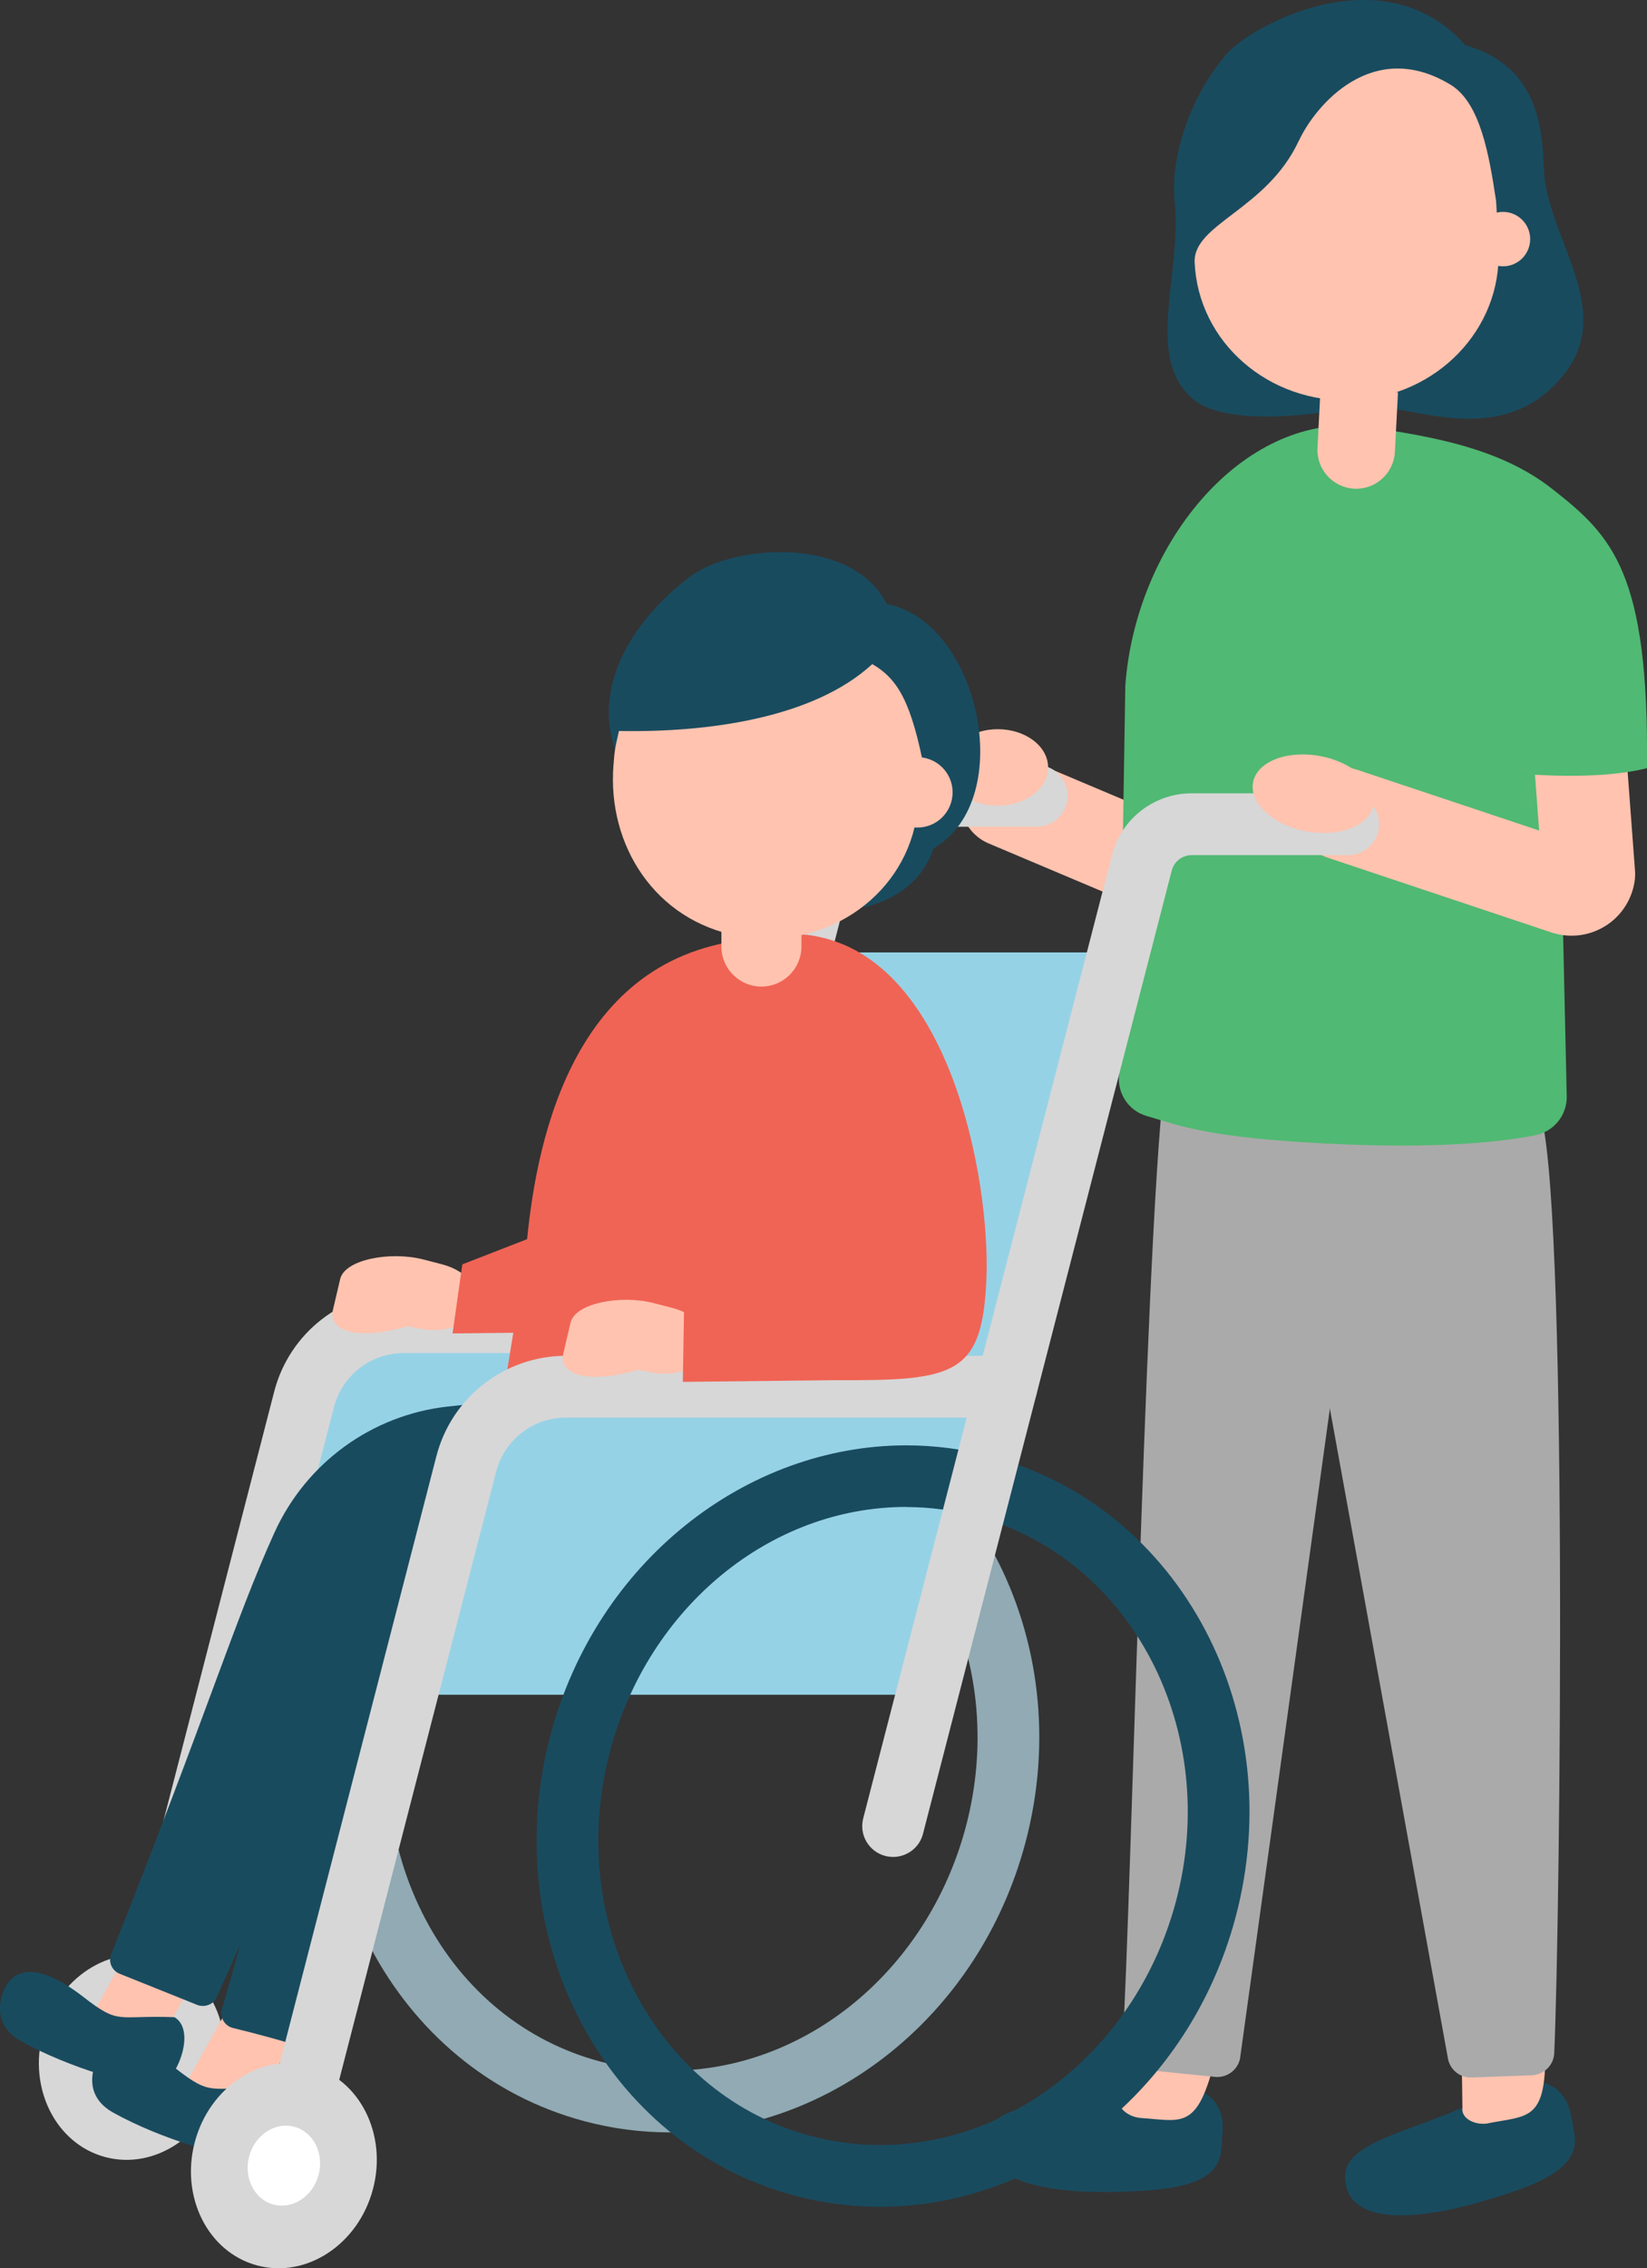 <?xml version="1.0" encoding="UTF-8"?>
<svg xmlns="http://www.w3.org/2000/svg" id="_レイヤー_2" data-name="レイヤー 2" viewBox="0 0 156.78 215.82">
  <rect x="0" y="0" width="156.78" height="215.82" fill="#333333" stroke="none"/>
  <defs>
    <style>
      .cls-1 {
        fill: #ffc3af;
      }

      .cls-2 {
        fill: #aaa;
      }

      .cls-3 {
        fill: #f06455;
      }

      .cls-4 {
        fill: #d7d7d7;
      }

      .cls-5 {
        fill: #fff;
      }

      .cls-6 {
        fill: #194b5f;
      }

      .cls-7 {
        fill: #91aab4;
      }

      .cls-8 {
        fill: #50b973;
      }

      .cls-9 {
        fill: #96d2e6;
      }
    </style>
  </defs>
  <g id="_イラスト" data-name="イラスト">
    <g>
      <path class="cls-6" d="M129.29,38.69c-9.41,1.77-13.87.75-15.57-.6-4.92-3.9-1.16-11.93-1.91-19.04-.34-3.29.9-9.15,4.95-13.91,2.26-2.65,14.91-9.64,22.73-.84,6.87,1.95,7.32,7.77,7.47,11.71.29,7.15,7.87,14.27.65,20.98-6.13,5.69-14.49.98-18.33,1.71Z"></path>
      <circle class="cls-1" cx="143.07" cy="22.75" r="2.59"></circle>
      <path class="cls-1" d="M123.65,13.38c1.51-3.27,7.01-9.93,14.56-5.24,2.72,1.79,3.54,6.6,4.2,10.94.12,1.71.17,3.3.23,4.65.33,7.58-5.88,14.01-13.87,14.35-7.98.34-14.72-5.52-15.05-13.11-.16-3.68,6.88-5.02,9.92-11.59Z"></path>
      <path class="cls-6" d="M105.72,208.56c-5.96.09-12.82-1-11.62-5.65.78-3.03,6.73-2.56,12.47-3.46,2.24-.35,4.95-1.24,7.61-.47,1.53.44,2.36,2.08,2.2,3.85-.07.8-.08,1.31-.14,1.85-.37,3.12-4.18,3.78-10.52,3.88Z"></path>
      <path class="cls-1" d="M108.61,201.52c-1.3-.09-2.46-1.12-2.04-2.08l3.12-12.5h8.22s-2.67,10.53-2.67,10.53c-1.52,5.09-3.04,4.29-6.63,4.05Z"></path>
      <path class="cls-6" d="M140.72,209.57c-5.74,1.61-12.64,2.31-12.68-2.49-.02-3.13,5.85-4.2,11.17-6.54,2.08-.91,4.47-2.46,7.24-2.4,1.59.04,2.81,1.41,3.11,3.16.14.79.26,1.29.33,1.82.44,3.11-3.07,4.73-9.18,6.44Z"></path>
      <path class="cls-1" d="M141.71,202.02c-1.28.25-2.66-.45-2.5-1.49l-.18-12.89,7.95-2.1.11,10.86c-.16,5.31-1.84,4.93-5.38,5.61Z"></path>
      <path class="cls-1" d="M110.29,86.71c-.57,0-1.15-.11-1.71-.35l-14.47-6.11c-2.24-.95-3.29-3.53-2.35-5.78.95-2.24,3.54-3.29,5.78-2.35l14.47,6.11c2.24.95,3.29,3.53,2.35,5.78-.71,1.68-2.34,2.69-4.06,2.69Z"></path>
      <polygon class="cls-9" points="65.67 131.93 95.82 131.93 106.5 90.62 76.34 90.62 65.67 131.93"></polygon>
      <g>
        <path class="cls-9" d="M72.82,155.11l7.56-29.32h-41.94c-4.47,0-8.37,3.02-9.49,7.35l-5.67,21.97h49.54Z"></path>
        <path class="cls-4" d="M13.92,194.3c-.24,0-.49-.03-.74-.09-1.57-.41-2.52-2.01-2.11-3.58l15.03-58.22c1.45-5.62,6.52-9.55,12.33-9.55h41.94c1.62,0,2.94,1.32,2.94,2.94s-1.32,2.94-2.94,2.94h-41.94c-3.13,0-5.86,2.12-6.64,5.14l-15.03,58.22c-.34,1.33-1.54,2.21-2.84,2.21Z"></path>
        <ellipse class="cls-4" cx="12.54" cy="195.74" rx="9.83" ry="8.77" transform="translate(-179.77 157.19) rotate(-75)"></ellipse>
        <ellipse class="cls-5" cx="12.54" cy="195.74" rx="3.83" ry="3.42" transform="translate(-179.77 157.19) rotate(-75)"></ellipse>
        <path class="cls-4" d="M62.67,145.72c-.24,0-.49-.03-.74-.09-1.57-.41-2.52-2.01-2.11-3.58l16.38-63.39c.89-3.46,4.01-5.88,7.59-5.88h14.9c1.62,0,2.94,1.32,2.94,2.94s-1.32,2.94-2.94,2.94h-14.9c-.89,0-1.67.6-1.9,1.47l-16.38,63.39c-.34,1.33-1.54,2.2-2.84,2.2Z"></path>
      </g>
      <ellipse class="cls-1" cx="94.98" cy="73.02" rx="4.79" ry="3.64"></ellipse>
      <path class="cls-2" d="M146.51,105.6c2.8,6.93,2.01,77.17,1.44,89.75-.05,1.15-.98,2.05-2.12,2.1l-5.74.22c-1.15.04-2.13-.79-2.28-1.93l-12.17-66.96-2.14-31.18"></path>
      <path class="cls-2" d="M111.19,100.84c-1.98,8.43-3.49,80.73-4.34,93.75-.08,1.19.8,2.21,1.99,2.33l6.82.69c1.12.11,2.15-.64,2.38-1.74l11.96-86.48"></path>
      <path class="cls-8" d="M128.94,40.5h0c-11.08-.57-20.83,11.44-21.82,24.71l-.59,37c-.21,1.78.87,3.45,2.58,3.96,3.4,1,5.99,2.06,17.07,2.63,10.61.55,16.76-.15,19.98-.79,1.75-.35,3-1.89,2.98-3.67l-.83-36.99c.38-13.3-8.3-26.27-19.37-26.84Z"></path>
      <path class="cls-7" d="M66.26,136.32h0c2.23,0,4.47.3,6.64.88,14.84,3.98,23.37,20.43,19.02,36.68-3.65,13.62-15.23,23.14-28.17,23.14-2.24,0-4.47-.3-6.64-.88-7.11-1.9-13.01-6.71-16.61-13.54-3.68-6.97-4.54-15.19-2.41-23.15,3.65-13.62,15.23-23.14,28.17-23.14M66.26,130.44c-15.21,0-29.43,11.01-33.85,27.49-5.2,19.41,5.17,39.06,23.17,43.88,2.72.73,5.46,1.08,8.16,1.08,15.21,0,29.43-11.01,33.85-27.49,5.2-19.41-5.17-39.06-23.17-43.88-2.72-.73-5.46-1.08-8.16-1.08h0Z"></path>
      <polygon class="cls-1" points="15.58 193.57 8.34 192.49 15.64 179.36 22.89 180.43 15.58 193.57"></polygon>
      <path class="cls-6" d="M16.62,191.93c-5.53-.21-5.2.78-8.66-1.91-4.96-3.85-6.85-2.24-7.54-.77-.48,1.03-1.11,3.46,1.58,4.96,4.64,2.58,10.87,4.3,12.87,4.3,1.71,0,3.99-5.24,1.74-6.58Z"></path>
      <polygon class="cls-1" points="24.36 200.36 17.12 199.29 24.42 186.16 31.67 187.23 24.36 200.36"></polygon>
      <path class="cls-6" d="M25.4,198.73c-5.53-.21-5.2.78-8.66-1.91-4.96-3.85-6.85-2.24-7.54-.77-.48,1.03-1.11,3.46,1.58,4.96,4.64,2.58,10.87,4.3,12.87,4.3,1.71,0,3.99-5.24,1.74-6.58Z"></path>
      <path class="cls-6" d="M29.36,160.79s-6.21,23.61-8.23,30.36c-.24.8.26,1.62,1.06,1.81,5.2,1.27,7.16,2.03,7.16,2.03l12.35-37.82,22.9-24.88c-7.98.16-15.89.85-22,1.54-7.22.81-13.46,5.36-16.47,11.98-3.8,8.38-6.26,16.82-15.56,40.18-.27.67.08,1.46.73,1.77l7.35,2.95c.7.34,1.61.08,1.94-.62,3.38-7.22,11.97-28.01,11.97-28.01"></path>
      <path class="cls-3" d="M67.77,90c-15.08,3.9-17.23,22.4-17.8,30.35,0,0-2.51,14.08-2.66,17.43-.15,3.36,1.89,1.1,3.52,1.66,3.23,1.13,7.45,3.24,15.63,3.53,8.7.3,13.47-1.1,17.21-3.02,1.53-.79,2.93-2,2.95-3.92,0,0,3.98-15.72,4.44-22.06.46-6.34-1.39-14.82-5.68-19.49-4.74-5.15-7.53-7.08-17.61-4.48Z"></path>
      <path class="cls-9" d="M88.26,161.25l7.56-29.32h-41.94c-4.47,0-8.37,3.02-9.49,7.35l-5.67,21.97h49.54Z"></path>
      <path class="cls-4" d="M29.36,200.44c-.24,0-.49-.03-.74-.09-1.57-.41-2.52-2.01-2.11-3.58l15.03-58.22c1.45-5.62,6.52-9.55,12.33-9.55h41.94c1.62,0,2.94,1.32,2.94,2.94s-1.32,2.94-2.94,2.94h-41.94c-3.13,0-5.86,2.12-6.64,5.14l-15.03,58.22c-.34,1.33-1.54,2.21-2.84,2.21Z"></path>
      <path class="cls-6" d="M86.27,143.39h0c2.23,0,4.47.3,6.64.88,14.84,3.98,23.37,20.43,19.02,36.68-3.65,13.62-15.23,23.14-28.17,23.14-2.24,0-4.47-.3-6.64-.88-7.11-1.9-13.01-6.71-16.61-13.54-3.68-6.97-4.54-15.19-2.41-23.15,3.65-13.62,15.23-23.14,28.17-23.14M86.27,137.52c-15.21,0-29.43,11.01-33.85,27.49-5.2,19.41,5.17,39.06,23.17,43.88,2.72.73,5.46,1.08,8.16,1.08,15.21,0,29.43-11.01,33.85-27.49,5.2-19.41-5.17-39.06-23.17-43.88-2.72-.73-5.46-1.08-8.16-1.08h0Z"></path>
      <ellipse class="cls-4" cx="27.02" cy="206.06" rx="9.83" ry="8.77" transform="translate(-179.01 178.82) rotate(-75)"></ellipse>
      <ellipse class="cls-5" cx="27.02" cy="206.06" rx="3.83" ry="3.42" transform="translate(-179.01 178.82) rotate(-75)"></ellipse>
      <g>
        <path class="cls-1" d="M45.47,124.17h0c-.34,1.46-2.57,2.69-5.07,2.32l-1.61-.3c-5.03,1.46-7.54.32-7.1-1.55l.69-2.94c.44-1.87,4.77-2.67,7.9-1.87l1.78.46c2.44.63,3.77,2.42,3.42,3.88Z"></path>
        <path class="cls-3" d="M71.98,116.1c-.36,9.04-3.02,10.66-14.47,10.61l-14.43.16.93-6.57,14.6-5.68"></path>
      </g>
      <path class="cls-1" d="M149.6,89.03c-.53,0-1.06-.07-1.58-.21-.08-.02-.16-.05-.25-.07l-21.37-7.14c-2.31-.77-3.56-3.27-2.79-5.58.77-2.31,3.28-3.55,5.58-2.79l17.32,5.78-.69-9.3c-.18-2.43,1.64-4.54,4.07-4.72,2.41-.17,4.54,1.64,4.72,4.07l1.03,13.79c.02.31.01.62-.03.93-.24,1.73-1.21,3.27-2.66,4.23-1,.66-2.17,1.01-3.35,1.01Z"></path>
      <g>
        <path class="cls-6" d="M70.79,81.19c-5.36-8.06-8.57,1.28-12.27-9.94-2.1-6.37,1.99-12.46,7.15-16.37,4.11-3.12,15.46-3.92,18.74,2.59,8.69,1.62,12.56,18.51,4.45,23.26-1.69,5.19-8.17,6.98-12.72,5.08"></path>
        <circle class="cls-1" cx="87.33" cy="75.39" r="3.35"></circle>
        <path class="cls-1" d="M83.04,63.19c2.5,1.45,3.73,3.73,4.98,10.16-.26,1.71-.57,3.3-.81,4.64-1.37,7.55-8.92,12.51-16.88,11.07-7.95-1.44-12.55-8.63-11.93-16.28.11-1.39.12-1.5.52-3.23,8.33.16,18.48-1.18,24.11-6.36Z"></path>
        <path class="cls-1" d="M72.48,93.87h0c-2.1,0-3.81-1.71-3.81-3.81v-5.31s7.62,0,7.62,0v5.31c0,2.1-1.71,3.81-3.81,3.81Z"></path>
      </g>
      <path class="cls-4" d="M85.02,176.68c-.24,0-.49-.03-.74-.09-1.57-.41-2.52-2.01-2.11-3.58l23.68-91.65c.89-3.46,4.01-5.88,7.59-5.88h14.9c1.62,0,2.94,1.32,2.94,2.94s-1.32,2.94-2.94,2.94h-14.9c-.89,0-1.67.6-1.9,1.47l-23.68,91.65c-.34,1.33-1.54,2.2-2.84,2.2Z"></path>
      <ellipse class="cls-1" cx="125.01" cy="75.52" rx="3.64" ry="5.83" transform="translate(27.61 184.35) rotate(-79.31)"></ellipse>
      <path class="cls-8" d="M128.94,40.5c8.71,1.05,14.49,2.61,18.87,6.06,5.64,4.43,9.16,7.88,8.97,26.53-5.43,1.35-13.33.4-13.33.4"></path>
      <path class="cls-1" d="M125.47,37.13h7.37v5.68c0,2.03-1.65,3.69-3.69,3.69h0c-2.03,0-3.69-1.65-3.69-3.69v-5.68h0Z" transform="translate(2.33 -6.61) rotate(2.96)"></path>
      <g>
        <path class="cls-1" d="M67.4,128.32h0c-.34,1.46-2.57,2.69-5.07,2.32l-1.61-.3c-5.03,1.46-7.54.32-7.1-1.55l.69-2.94c.44-1.87,4.77-2.67,7.9-1.87l1.78.46c2.44.63,3.77,2.42,3.42,3.88Z"></path>
        <path class="cls-3" d="M76.79,88.95c13.62,1.59,17.48,23.36,17.11,32.66s-3.02,9.76-14.47,9.71l-14.43.16.15-8.99,19.99-10.53"></path>
      </g>
    </g>
  </g>
</svg>
